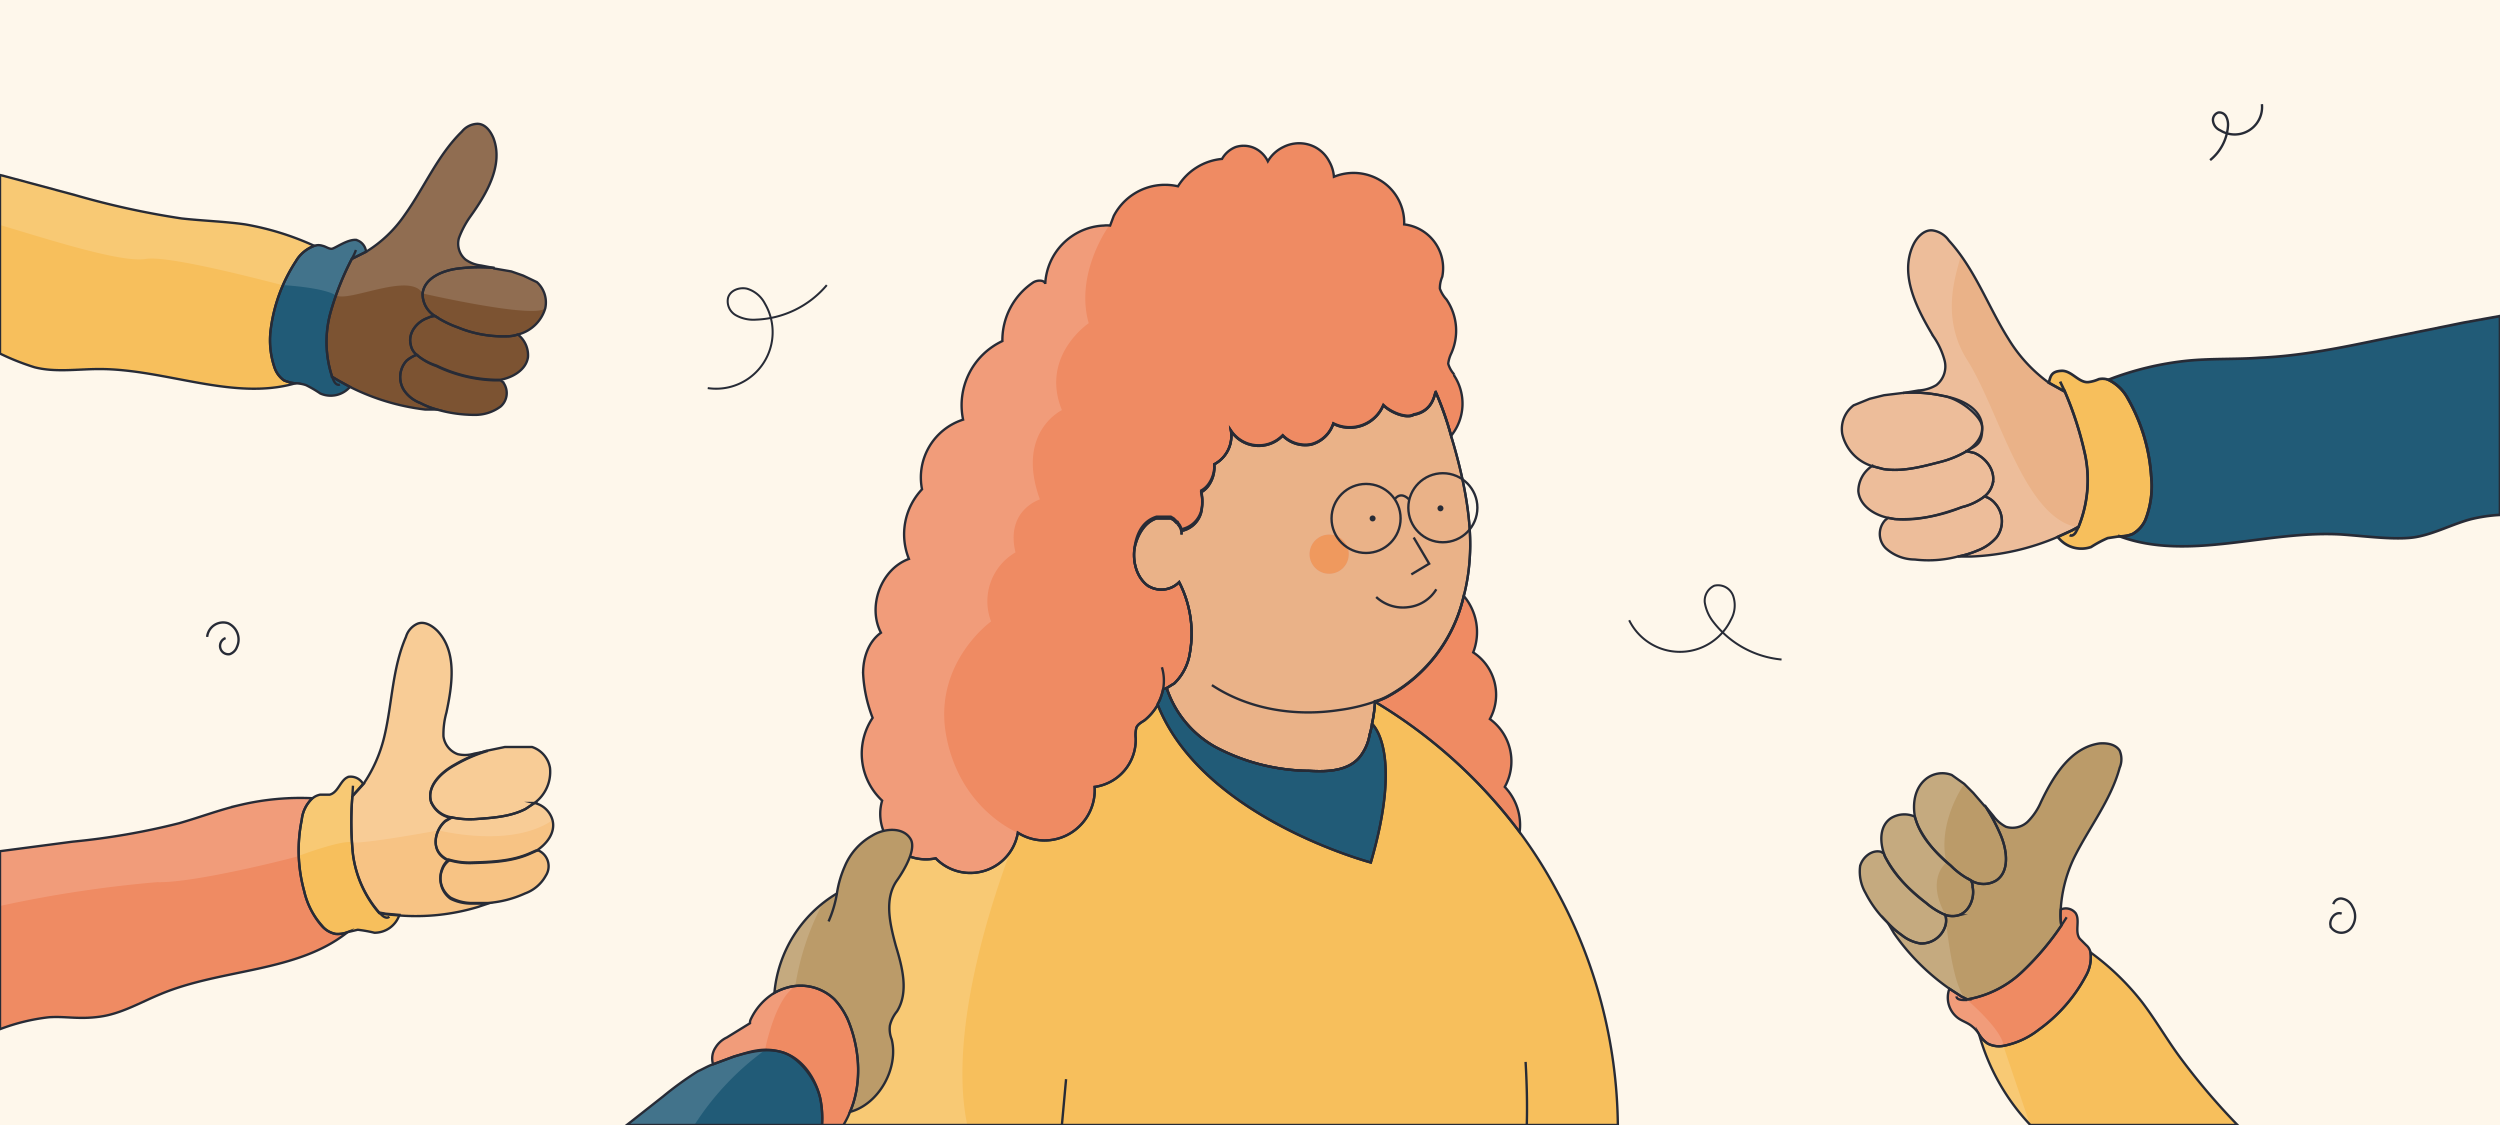 <?xml version="1.0" encoding="utf-8"?>
<svg xmlns="http://www.w3.org/2000/svg" data-name="Capa 3" id="Capa_3" viewBox="0 0 420 189">
  <defs>
    <style>.cls-13,.cls-14,.cls-15,.cls-17,.cls-2{fill:none}.cls-3{fill:#eab288}.cls-4{fill:#f7bf5c}.cls-6{fill:#215b77}.cls-7{fill:#ef8b63}.cls-8{fill:#fff;opacity:.15}.cls-10{fill:#7c5332}.cls-11{fill:#f7c384}.cls-12{fill:#bb9b69}.cls-13,.cls-14,.cls-15,.cls-17{stroke:#272b36;stroke-miterlimit:10}.cls-13{stroke-width:.4px}.cls-14{stroke-width:.34px}.cls-15{stroke-width:.4px}.cls-16{fill:#272b36}.cls-17{stroke-width:.45px}</style>
  </defs>
  <path d="M0 0h420v189H0z" style="fill:#fef7eb"/>
  <path class="cls-2" d="M37.9 107.2a1.4 1.4 0 0 0 .7 2.7 2 2 0 0 0 1.2-1.2 3 3 0 0 0-1.5-4 2.7 2.7 0 0 0-3.5 2.3M393.4 153.5c-1.2-.5-2.4 1.3-1.7 2.4a2.1 2.1 0 0 0 3.3 0 3.2 3.2 0 0 0 .2-3.6 2.3 2.3 0 0 0-1.6-1.3 1.3 1.3 0 0 0-1.6.9M118.9 65.2a9.5 9.5 0 0 0 9.6-14.2 5 5 0 0 0-3-2.5c-1.3-.3-2.9.3-3.2 1.6a2.7 2.7 0 0 0 1.4 2.9 6 6 0 0 0 3.3.7 16.3 16.3 0 0 0 11.9-5.8M273.7 104.2a9.5 9.5 0 0 0 17.1-.1 4.9 4.9 0 0 0 .4-3.9 2.7 2.7 0 0 0-3.2-1.8 2.8 2.8 0 0 0-1.6 2.8 7.1 7.1 0 0 0 1.3 3.1 16.4 16.4 0 0 0 11.6 6.5M380 17.5a4.6 4.6 0 0 1-7 4.4 2 2 0 0 1-1.2-1.5 1.3 1.3 0 0 1 .9-1.5 1.3 1.3 0 0 1 1.3.7 3 3 0 0 1 .3 1.6 8.1 8.1 0 0 1-3 5.7"/>
  <path class="cls-3" d="M192.7 98.3a4.2 4.2 0 0 0 5.4-.5 18.8 18.8 0 0 1 1.8 11.9 9 9 0 0 1-2.6 5.1l-1.3.8a17.7 17.7 0 0 0 8.2 9.9 34.3 34.3 0 0 0 15.8 4c3.1.2 6.6 0 8.5-2.4a8.2 8.2 0 0 0 1.6-3.7 11.6 11.6 0 0 0 .4-1.8 23.5 23.5 0 0 0 .5-3.7 10.2 10.2 0 0 0 2.2-.9 25.7 25.7 0 0 0 12.7-16.8 33.4 33.4 0 0 0 1-6.2c.5-6.3-1-13.8-3.1-20.7a53.7 53.7 0 0 0-2.6-7.4c-.2.1-.3 3.2-3.7 3.8-1.1.7-3.8-.3-5.1-1.6a6.1 6.1 0 0 1-8.4 3.1 5.4 5.4 0 0 1-3.7 3.5 5.3 5.3 0 0 1-4.8-1.5 5.6 5.6 0 0 1-8.7-.8A5.4 5.4 0 0 1 204 78a5.3 5.3 0 0 1-.9 3.5 3.7 3.7 0 0 1-1.3 1.2 7.8 7.8 0 0 1 0 3.4 4.3 4.3 0 0 1-3.3 3.1.4.4 0 0 1-.1-.3l-.2-.4-.3-.4a.2.2 0 0 0-.2-.2l-.2-.2-.3-.3-.5-.3h-2.4c-1.9.6-3.1 2.6-3.6 4.6s0 5 2 6.6Z"/>
  <path class="cls-2" d="M230.9 117.9ZM203.6 115.1c6.2 4.1 14 5.3 21.3 4.2a30.8 30.8 0 0 0 6-1.4M198.5 89.8v-.6"/>
  <path class="cls-4" d="M138.2 189h133.6a84.1 84.1 0 0 0-10.4-39.6 78.2 78.2 0 0 0-6.1-9.6 84.7 84.7 0 0 0-24.3-21.9 23.5 23.5 0 0 1-.5 3.7c.4.4 5.1 5.1-.2 23.3 0 0-28.3-7.5-35.8-26.5a9.2 9.2 0 0 1-2.2 2.6c-.6.4-1.2.7-1.4 1.3a5 5 0 0 0-.1 1.7 8 8 0 0 1-6.9 8.2 8.5 8.5 0 0 1-4.1 7.8 8.4 8.4 0 0 1-8.8-.1 8.1 8.1 0 0 1-13.8 4.3 8 8 0 0 1-4.6-.4 63.9 63.9 0 0 0-11.9 24.4 124.6 124.6 0 0 0-2 15.1l-.5 5.7Z"/>
  <path class="cls-2" d="m179.1 181.3-.7 7.7M256.3 178.4c.2 3.5.3 7 .2 10.6M236.4 89.2l2.6 4.5-3 1.7"/>
  <circle cx="223.3" cy="93.1" r="3.3" style="fill:#deb0a1"/>
  <path class="cls-2" d="M241.3 99a6.3 6.3 0 0 1-4.7 3 6.6 6.6 0 0 1-5.4-1.7M230.9 117.9ZM203.6 115.1c6.2 4.1 14 5.3 21.3 4.2a30.8 30.8 0 0 0 6-1.4M198.5 89.8v-.6"/>
  <path class="cls-6" d="M194.5 118.4c7.5 19 35.8 26.5 35.8 26.5 5.3-18.2.6-22.9.2-23.3a11.6 11.6 0 0 1-.4 1.8 8.2 8.2 0 0 1-1.6 3.7c-1.9 2.4-5.4 2.6-8.5 2.4a34.3 34.3 0 0 1-15.8-4 17.7 17.7 0 0 1-8.2-9.9l-.6.2a9 9 0 0 1-.8 2.3.4.4 0 0 0-.1.3Z"/>
  <path class="cls-2" d="m179.1 181.3-.7 7.7M256.3 178.4c.2 3.5.3 7 .2 10.6M237.5 90.3l2.6 4.4-3 1.8M241.3 99a6.3 6.3 0 0 1-4.7 3 6.6 6.6 0 0 1-5.4-1.7"/>
  <path class="cls-7" d="M231 117.9a84.7 84.7 0 0 1 24.3 21.9 9.3 9.3 0 0 0-2.5-7.6 8.8 8.8 0 0 0-2.5-11.4 8.5 8.5 0 0 0-2.8-11.2 9.4 9.4 0 0 0-1.6-9.5 25.7 25.7 0 0 1-12.7 16.8 10.2 10.2 0 0 1-2.2.9ZM148.2 134.5a7.9 7.9 0 0 0 1.7 7.5 7.9 7.9 0 0 0 7.3 2.2 8.1 8.1 0 0 0 13.8-4.3 8.4 8.4 0 0 0 8.8.1 8.5 8.5 0 0 0 4.1-7.8 8 8 0 0 0 6.9-8.2 5 5 0 0 1 .1-1.7c.2-.6.8-.9 1.4-1.3a9.2 9.2 0 0 0 2.2-2.6.4.4 0 0 1 .1-.3 9 9 0 0 0 .8-2.3l.6-.2 1.3-.8a9 9 0 0 0 2.6-5.1 18.8 18.8 0 0 0-1.8-11.9 4.2 4.2 0 0 1-5.4.5c-2-1.6-2.5-4.4-2-6.9s1.7-4 3.6-4.6h2.4l.5.3.3.3.2.2a.2.2 0 0 1 .2.2l.3.4.2.4a.4.4 0 0 0 .1.3 4.3 4.3 0 0 0 3.3-3.1 7.8 7.8 0 0 0 0-3.4 3.7 3.7 0 0 0 1.3-1.2 5.3 5.3 0 0 0 .9-3.2 5.4 5.4 0 0 0 2.8-5.7 5.6 5.6 0 0 0 8.7.8 5.3 5.3 0 0 0 4.8 1.5 5.4 5.4 0 0 0 3.7-3.5 6.1 6.1 0 0 0 8.4-3.1c1.3 1.3 4 2.3 5.1 1.6 3.4-.6 3.5-3.7 3.7-3.8a53.7 53.7 0 0 1 2.6 7.4 8.6 8.6 0 0 0 .5-10.1v-.2a4.6 4.6 0 0 1-1-1.8 5.5 5.5 0 0 1 .5-1.7 9.3 9.3 0 0 0-.8-9.1 5.4 5.4 0 0 1-1.1-1.8 4.8 4.8 0 0 1 .4-2 7.4 7.4 0 0 0-6.4-8.8 8.3 8.3 0 0 0-3.7-7.2 8.7 8.7 0 0 0-8.1-.8 6.1 6.1 0 0 0-.8-2.6 5.6 5.6 0 0 0-3.8-2.9 5.9 5.9 0 0 0-3.9.5 6 6 0 0 0-2.6 2.4 4.7 4.7 0 0 0-2.2-2.2 4.4 4.4 0 0 0-3.2-.2 4.5 4.5 0 0 0-2.3 2 9.7 9.7 0 0 0-7.4 4.6 9.7 9.7 0 0 0-10.8 5l-.6 1.6a4.1 4.1 0 0 0-1.1 0h-.1a10.3 10.3 0 0 0-9.7 9.8c-.1-.7-1.4-.7-2.1-.2a11.7 11.7 0 0 0-5.1 9.8 11.9 11.9 0 0 0-6.6 13.2 10.2 10.2 0 0 0-6.9 11.7 11 11 0 0 0-2.2 11.7c-4.7 1.7-7 8-4.7 12.4-2.1 1.5-3 4.2-3 6.8a23.9 23.9 0 0 0 1.6 7.5 10.8 10.8 0 0 0 1.6 13.9Z"/>
  <path class="cls-2" d="M195.2 112.1a7.8 7.8 0 0 1 .2 3.7"/>
  <circle class="cls-2" cx="242.4" cy="85.3" r="5.8"/>
  <circle class="cls-2" cx="229.5" cy="87.1" r="5.8"/>
  <path class="cls-2" d="M236.7 83.9s-1.3-1.5-2.4 0"/>
  <path class="cls-8" d="M182.9 54.3s-8.2 5.5-4.5 14.6c0 0-7.8 3.7-3.7 15 0 0-5.8 1.8-4.1 8.9a9.5 9.5 0 0 0-4.1 11.6s-9.9 7.1-7.5 19.4 12 16.1 12 16.1l-1.2 3c-3 8-10.6 30.3-7.3 46.1h-24.3l.5-5.7a124.6 124.6 0 0 1 2-15.1 63.9 63.9 0 0 1 11.9-24.4 8.3 8.3 0 0 1-2.7-1.9 7.6 7.6 0 0 1-1.7-7.4 10.8 10.8 0 0 1-1.7-13.9 23.9 23.9 0 0 1-1.6-7.5c0-2.6.9-5.3 3-6.8a9.3 9.3 0 0 1 4.7-12.5 11 11 0 0 1 2.2-11.7 10.1 10.1 0 0 1 6.9-11.6 11.9 11.9 0 0 1 6.6-13.2 11.5 11.5 0 0 1 5.1-9.8c.7-.5 2-.5 2.1.2 0-5.1 4.7-9.7 9.7-9.9h1.2s-5.9 8-3.5 16.5Z"/>
  <path class="cls-2" d="M192.7 98.3a4.2 4.2 0 0 0 5.4-.5 18.8 18.8 0 0 1 1.8 11.9 9 9 0 0 1-2.6 5.1l-1.3.8a17.7 17.7 0 0 0 8.2 9.9 34.3 34.3 0 0 0 15.8 4c3.1.2 6.6 0 8.5-2.4a8.2 8.2 0 0 0 1.6-3.7 11.6 11.6 0 0 0 .4-1.8 23.5 23.5 0 0 0 .5-3.7 10.2 10.2 0 0 0 2.2-.9 25.7 25.7 0 0 0 12.7-16.8 33.4 33.4 0 0 0 1-6.2c.5-6.3-1-13.8-3.1-20.7a53.7 53.7 0 0 0-2.6-7.4c-.2.1-.3 3.2-3.7 3.8-1.1.7-3.8-.3-5.1-1.6a6.1 6.1 0 0 1-8.4 3.1 5.4 5.4 0 0 1-3.7 3.5 5.3 5.3 0 0 1-4.8-1.5 5.6 5.6 0 0 1-8.7-.8A5.4 5.4 0 0 1 204 78a5.3 5.3 0 0 1-.9 3.5 3.7 3.7 0 0 1-1.3 1.2 7.8 7.8 0 0 1 0 3.4 4.3 4.3 0 0 1-3.3 3.1.4.4 0 0 1-.1-.3l-.2-.4-.3-.4a.2.2 0 0 0-.2-.2l-.2-.2-.3-.3-.5-.3h-2.4c-1.9.6-3.1 2.6-3.6 4.6s0 5 2 6.6ZM230.9 117.9Z"/>
  <path class="cls-2" d="M203.6 115.1c6.2 4.1 14 5.3 21.3 4.2a30.8 30.8 0 0 0 6-1.4M198.5 89.8v-.6M179.1 181.3l-.7 7.7M256.3 178.4c.2 3.5.3 7 .2 10.6M236.4 89.2l2.6 4.5-3 1.7"/>
  <circle cx="223.3" cy="93.1" r="3.3" style="fill:#ef995e"/>
  <path class="cls-2" d="M241.3 99a6.3 6.3 0 0 1-4.7 3 6.6 6.6 0 0 1-5.4-1.7M230.9 117.9ZM203.6 115.1c6.2 4.1 14 5.3 21.3 4.2a30.8 30.8 0 0 0 6-1.4M198.5 89.8v-.6"/>
  <path class="cls-2" d="M194.5 118.4c7.5 19 35.8 26.5 35.8 26.5 5.3-18.2.6-22.9.2-23.3a11.6 11.6 0 0 1-.4 1.8 8.2 8.2 0 0 1-1.6 3.7c-1.9 2.4-5.4 2.6-8.5 2.4a34.3 34.3 0 0 1-15.8-4 17.7 17.7 0 0 1-8.2-9.9l-.6.2a9 9 0 0 1-.8 2.3.4.4 0 0 0-.1.3ZM179.1 181.3l-.7 7.7M256.3 178.4c.2 3.5.3 7 .2 10.6M237.5 90.3l2.6 4.4-3 1.8M241.3 99a6.3 6.3 0 0 1-4.7 3 6.6 6.6 0 0 1-5.4-1.7M231 117.9a84.7 84.7 0 0 1 24.3 21.9 9.3 9.3 0 0 0-2.5-7.6 8.8 8.8 0 0 0-2.5-11.4 8.5 8.5 0 0 0-2.8-11.2 9.4 9.4 0 0 0-1.6-9.5 25.7 25.7 0 0 1-12.7 16.8 10.2 10.2 0 0 1-2.2.9Z"/>
  <path class="cls-2" d="M148.2 134.5a7.9 7.9 0 0 0 1.7 7.5 7.9 7.9 0 0 0 7.3 2.2 8.1 8.1 0 0 0 13.8-4.3 8.4 8.4 0 0 0 8.8.1 8.5 8.5 0 0 0 4.1-7.8 8 8 0 0 0 6.9-8.2 5 5 0 0 1 .1-1.7c.2-.6.8-.9 1.4-1.3a9.2 9.2 0 0 0 2.2-2.6.4.4 0 0 1 .1-.3 9 9 0 0 0 .8-2.3l.6-.2 1.3-.8a9 9 0 0 0 2.6-5.1 18.8 18.8 0 0 0-1.8-11.9 4.2 4.2 0 0 1-5.4.5c-2-1.6-2.5-4.4-2-6.9s1.7-4 3.6-4.6h2.4l.5.3.3.3.2.2a.2.2 0 0 1 .2.2l.3.4.2.4a.4.4 0 0 0 .1.3 4.3 4.3 0 0 0 3.3-3.1 7.8 7.8 0 0 0 0-3.4 3.7 3.7 0 0 0 1.3-1.2 5.3 5.3 0 0 0 .9-3.2 5.4 5.4 0 0 0 2.8-5.7 5.6 5.6 0 0 0 8.7.8 5.3 5.3 0 0 0 4.8 1.5 5.4 5.4 0 0 0 3.7-3.5 6.1 6.1 0 0 0 8.4-3.1c1.3 1.3 4 2.3 5.1 1.6 3.4-.6 3.5-3.7 3.7-3.8a53.7 53.7 0 0 1 2.6 7.4 8.6 8.6 0 0 0 .5-10.1v-.2a4.6 4.6 0 0 1-1-1.8 5.5 5.5 0 0 1 .5-1.7 9.3 9.3 0 0 0-.8-9.1 5.4 5.4 0 0 1-1.1-1.8 4.8 4.8 0 0 1 .4-2 7.4 7.4 0 0 0-6.4-8.8 8.3 8.3 0 0 0-3.7-7.2 8.7 8.7 0 0 0-8.1-.8 6.1 6.1 0 0 0-.8-2.6 5.6 5.6 0 0 0-3.8-2.9 5.9 5.9 0 0 0-3.9.5 6 6 0 0 0-2.6 2.4 4.7 4.7 0 0 0-2.2-2.2 4.4 4.4 0 0 0-3.2-.2 4.5 4.5 0 0 0-2.3 2 9.7 9.7 0 0 0-7.4 4.6 9.7 9.7 0 0 0-10.8 5l-.6 1.6a4.1 4.1 0 0 0-1.1 0h-.1a10.3 10.3 0 0 0-9.7 9.8c-.1-.7-1.4-.7-2.1-.2a11.7 11.7 0 0 0-5.1 9.8 11.9 11.9 0 0 0-6.6 13.2 10.2 10.2 0 0 0-6.9 11.7 11 11 0 0 0-2.2 11.7c-4.7 1.7-7 8-4.7 12.4-2.1 1.5-3 4.2-3 6.8a23.9 23.9 0 0 0 1.6 7.5 10.8 10.8 0 0 0 1.6 13.9Z"/>
  <path class="cls-2" d="M195.2 112.1a7.8 7.8 0 0 1 .2 3.7"/>
  <circle class="cls-2" cx="242.4" cy="85.3" r="5.8"/>
  <circle class="cls-2" cx="229.5" cy="87.1" r="5.8"/>
  <path class="cls-2" d="M236.7 83.9s-1.3-1.5-2.4 0"/>
  <path class="cls-10" d="M70.6 67.7a13.6 13.6 0 0 0 2.8 1.1h-2A38 38 0 0 1 58.8 65l-2-1.1-1-.6a18.6 18.6 0 0 1-.3-10.7 47.9 47.9 0 0 1 3.6-9.1l2.4-1.2a21.4 21.4 0 0 0 6.5-6.2c3.3-4.6 5.5-10 9.6-14a3.5 3.5 0 0 1 2.6-1.3c1.3 0 2.2 1.2 2.7 2.4 1.7 4.5-1.1 9.3-3.9 13.2a15.5 15.5 0 0 0-1.9 3.6 3.5 3.5 0 0 0 1.1 3.6 5.5 5.5 0 0 0 2.6 1l2.1.4a28.1 28.1 0 0 0-5.8.1c-2.7.3-5.8 1.6-6.1 4.2a4.3 4.3 0 0 0 2.1 3.8 2.7 2.7 0 0 0-1.2.3c-1.8.6-3.4 2.5-2.9 4.5a2.7 2.7 0 0 0 1 1.7 5.9 5.9 0 0 0-1.7 1 4.1 4.1 0 0 0-.4 5 5.7 5.7 0 0 0 2.7 2.1Z"/>
  <path class="cls-10" d="M91.6 51.8a6.4 6.4 0 0 1-4.6 4.4 5.7 5.7 0 0 1-1.8.3 20 20 0 0 1-8.3-1.5 16.9 16.9 0 0 1-3.8-1.9 4.3 4.3 0 0 1-2.1-3.8c.3-2.6 3.4-3.9 6.1-4.2a28.1 28.1 0 0 1 5.8-.1.1.1 0 0 0 .1.1l2.9.5 2 .7 2.3 1.1a4.6 4.6 0 0 1 1.4 4.4Z"/>
  <path class="cls-10" d="M88.7 60c-.3 2.1-2.5 3.4-4.6 3.8h-1a24 24 0 0 1-9.8-2.4 9.8 9.8 0 0 1-3.3-1.8 2.7 2.7 0 0 1-1-1.7c-.5-2 1.1-3.9 2.9-4.5a2.7 2.7 0 0 1 1.2-.3 16.9 16.9 0 0 0 3.8 1.9 20 20 0 0 0 8.3 1.5 5.7 5.7 0 0 0 1.8-.3 4.4 4.4 0 0 1 1.7 3.8Z"/>
  <path class="cls-10" d="M84.1 68.3a7.2 7.2 0 0 1-4.4 1.4 22.8 22.8 0 0 1-6.3-.9 13.6 13.6 0 0 1-2.8-1.1 5.7 5.7 0 0 1-2.7-2.1 4.1 4.1 0 0 1 .4-5 5.9 5.9 0 0 1 1.7-1 9.8 9.8 0 0 0 3.3 1.9 24 24 0 0 0 9.8 2.4h1l.4.3a3 3 0 0 1-.4 4.1Z"/>
  <path class="cls-2" d="m55.8 63.3.2.5c.2.5.6 1 1.1.8M59.8 42a10.1 10.1 0 0 1-.7 1.5"/>
  <path class="cls-6" d="M58.8 65a4.3 4.3 0 0 1-5 1.1 18.8 18.8 0 0 0-2.4-1.4 5.7 5.7 0 0 0-1.8-.3 6.7 6.7 0 0 1-1.9-.5 4.4 4.4 0 0 1-1.6-2.2 14.3 14.3 0 0 1-.6-6.5 27.2 27.2 0 0 1 4.2-11.3 6 6 0 0 1 3.1-2.6 2.2 2.2 0 0 1 1.4 0c.5.1 1 .5 1.5.5s2.6-1.6 4.1-1.5a2.3 2.3 0 0 1 1.7 2l-2.4 1.2a47.9 47.9 0 0 0-3.6 9.1 18.6 18.6 0 0 0 .3 10.7l1 .6Z"/>
  <path class="cls-4" d="M52.8 41.3a6 6 0 0 0-3.1 2.6 27.2 27.2 0 0 0-4.2 11.3 14.3 14.3 0 0 0 .6 6.5 4.4 4.4 0 0 0 1.6 2.2 6.7 6.7 0 0 0 1.9.5c-10.4 3-21.8-2.4-32.9-2.4-3.7 0-7.4.6-10.9-.3A41.2 41.2 0 0 1 0 59.4v-30l.8.2 11.9 3.2a138 138 0 0 0 17.8 3.9c3.6.4 7.2.5 10.7 1a47.3 47.3 0 0 1 11.6 3.6Z"/>
  <path class="cls-11" d="M79 151.8h3l-1.8.6a36.2 36.2 0 0 1-13.1 1.4l-2.3-.2-1.1-.2a18.7 18.7 0 0 1-4.4-9.8 53.6 53.6 0 0 1-.1-9.8l1.8-2a24.1 24.1 0 0 0 3.6-8.2c1.3-5.5 1.3-11.3 3.6-16.6a3.5 3.5 0 0 1 1.9-2.2c1.2-.5 2.5.3 3.4 1.2 3.3 3.5 2.5 9 1.5 13.7a13.7 13.7 0 0 0-.5 4 3.7 3.7 0 0 0 2.4 3 5.4 5.4 0 0 0 2.8-.1l2.1-.4a25 25 0 0 0-5.3 2.3c-2.4 1.3-4.8 3.6-4.1 6.2a4.4 4.4 0 0 0 3.4 2.7l-1 .6c-1.5 1.3-2.2 3.8-1 5.4a3.8 3.8 0 0 0 1.6 1.2 3.3 3.3 0 0 0-1.1 1.5 4.1 4.1 0 0 0 1.4 4.9 7.8 7.8 0 0 0 3.3.8Z"/>
  <path class="cls-11" d="M92.4 129a6.5 6.5 0 0 1-2.6 5.9l-1.5 1c-2.5 1.3-5.5 1.5-8.3 1.7a14.6 14.6 0 0 1-4.2-.3 4.4 4.4 0 0 1-3.4-2.7c-.7-2.6 1.7-4.9 4.1-6.2a25 25 0 0 1 5.3-2.3h.1l2.9-.6h4.6a4.5 4.5 0 0 1 3 3.5Z"/>
  <path class="cls-11" d="M92.8 137.7c.6 2.1-.9 4.1-2.8 5.3l-.9.4c-3.1 1.4-6.6 1.5-9.9 1.6a12 12 0 0 1-3.8-.5 3.8 3.8 0 0 1-1.6-1.2c-1.2-1.6-.5-4.1 1-5.4l1-.6a14.6 14.6 0 0 0 4.2.3c2.8-.2 5.8-.4 8.3-1.7l1.5-1a4.1 4.1 0 0 1 3 2.8Z"/>
  <path class="cls-11" d="M91.7 147.1a6.5 6.5 0 0 1-3.5 3 18.3 18.3 0 0 1-6.2 1.6h-3a7.8 7.8 0 0 1-3.3-.9 4.1 4.1 0 0 1-1.4-4.9 3.3 3.3 0 0 1 1.1-1.5 12 12 0 0 0 3.8.5c3.3-.1 6.8-.2 9.9-1.6l.9-.4h.5a2.9 2.9 0 0 1 1.2 4.2Z"/>
  <path class="cls-2" d="m63.7 153.3.4.4c.3.3.9.7 1.3.3M59.3 132l-.1 1.7"/>
  <path class="cls-4" d="M67.1 153.7a4.4 4.4 0 0 1-4.2 3 23.3 23.3 0 0 0-2.8-.5l-1.7.4a4.6 4.6 0 0 1-2 .3 3.7 3.7 0 0 1-2.3-1.4 12.9 12.9 0 0 1-3-5.8 25.7 25.7 0 0 1-.4-12 5.7 5.7 0 0 1 1.8-3.6 3.1 3.1 0 0 1 1.3-.6h1.6c1.5-.4 1.8-2.6 3.2-3a2.4 2.4 0 0 1 2.4 1.2l-1.8 2a53.6 53.6 0 0 0 .1 9.8 18.7 18.7 0 0 0 4.4 9.8l1.1.2Z"/>
  <path class="cls-7" d="M58.4 156.6c-8.5 6.8-21.1 6.1-31.4 10.4-3.4 1.4-6.6 3.3-10.2 3.8s-5.8-.1-8.6.1a33.9 33.9 0 0 0-8.2 2V143l12.2-1.6a119.6 119.6 0 0 0 17.9-3.1c3.5-1 6.9-2.3 10.4-3.1a44 44 0 0 1 12-1.1 5.7 5.7 0 0 0-1.8 3.6 25.7 25.7 0 0 0 .4 12 13.8 13.8 0 0 0 2.9 5.8 4.3 4.3 0 0 0 2.4 1.4 4.6 4.6 0 0 0 2-.3Z"/>
  <path class="cls-12" d="M319.5 157.1a14.3 14.3 0 0 1-2.3-2l1 1.7a37.4 37.4 0 0 0 9.3 9.3l2 1.3 1 .5a17.8 17.8 0 0 0 9.5-4.9 45.5 45.5 0 0 0 6.3-7.5 12.2 12.2 0 0 1-.1-2.7 23.3 23.3 0 0 1 2.2-8.6c2.5-5.1 6.2-9.7 7.7-15.2a3.7 3.7 0 0 0 0-2.9c-.7-1.1-2.2-1.3-3.4-1.2-4.8.7-7.7 5.4-9.8 9.8a10.6 10.6 0 0 1-2.2 3.3 3.7 3.7 0 0 1-3.7.9 6.1 6.1 0 0 1-2.1-1.8l-1.4-1.7a31 31 0 0 1 2.7 5.1c1 2.5 1.4 5.9-.8 7.4a4.1 4.1 0 0 1-4.3 0 2 2 0 0 1 .3 1.1c.4 1.9-.6 4.3-2.5 4.8a3.8 3.8 0 0 1-2.1-.1 3.1 3.1 0 0 1 0 1.9 4.2 4.2 0 0 1-4.2 2.9 6.7 6.7 0 0 1-3.1-1.4Z"/>
  <path class="cls-12" d="M323.4 131c-1.7 1.5-2.1 3.9-1.7 6.2a11.5 11.5 0 0 0 .6 1.7c1.1 2.6 3.3 4.6 5.4 6.5a13.6 13.6 0 0 0 3.4 2.5 4.1 4.1 0 0 0 4.3 0c2.2-1.5 1.8-4.9.8-7.4a31 31 0 0 0-2.7-5.1h-.1l-1.9-2.2-1.5-1.5-2.1-1.5a4.4 4.4 0 0 0-4.5.8Z"/>
  <path class="cls-12" d="M317.6 137.5c-1.8 1.3-1.8 3.8-1.1 5.9a3.6 3.6 0 0 0 .4.9c1.5 3 4.1 5.3 6.7 7.4a12.2 12.2 0 0 0 3.2 2 3.8 3.8 0 0 0 2.1.1c1.9-.5 2.9-2.9 2.5-4.8a2 2 0 0 0-.3-1.1 13.6 13.6 0 0 1-3.4-2.5 19.8 19.8 0 0 1-5.4-6.5 11.5 11.5 0 0 1-.6-1.7 4.3 4.3 0 0 0-4.1.3Z"/>
  <path class="cls-12" d="M312.5 145.5a7.2 7.2 0 0 0 .9 4.5 18.9 18.9 0 0 0 3.8 5.1 14.3 14.3 0 0 0 2.3 2 6.7 6.7 0 0 0 3.1 1.4 4.2 4.2 0 0 0 4.2-2.9 3.1 3.1 0 0 0 0-1.9 12.2 12.2 0 0 1-3.2-2 23.7 23.7 0 0 1-6.7-7.4 3.6 3.6 0 0 1-.4-.9l-.5-.3c-1.5-.4-3.1.9-3.5 2.4Z"/>
  <path class="cls-2" d="M328.7 167.4c0 .5.7.6 1.2.6h.6M346.3 155.5l.9-1.4"/>
  <path class="cls-7" d="M327.5 166.1a4.3 4.3 0 0 0 1.4 4.9c.8.6 1.7.8 2.5 1.5a4.7 4.7 0 0 1 1.1 1.3 5 5 0 0 0 1.4 1.5 4.1 4.1 0 0 0 2.7.4 13.8 13.8 0 0 0 5.9-2.7 26.3 26.3 0 0 0 7.9-9 6.3 6.3 0 0 0 .8-4 2.1 2.1 0 0 0-.7-1.2l-1.1-1.1c-.9-1.2.1-3.1-.7-4.3a2.1 2.1 0 0 0-2.5-.6 12.2 12.2 0 0 0 .1 2.7 45.5 45.5 0 0 1-6.3 7.5 17.8 17.8 0 0 1-9.5 4.9l-1-.5Z"/>
  <path class="cls-4" d="M375.9 189h-34.8a36.3 36.3 0 0 1-8.6-15.2 5 5 0 0 0 1.4 1.5 4.1 4.1 0 0 0 2.7.4 13.8 13.8 0 0 0 5.9-2.7 26.3 26.3 0 0 0 7.9-9 6.3 6.3 0 0 0 .8-4 43.3 43.3 0 0 1 8.7 8.4c2.2 2.9 4 6 6.1 8.9a111.2 111.2 0 0 0 9.9 11.7Z"/>
  <path class="cls-3" d="M332.2 92.5a15.9 15.9 0 0 1-3.3 1h2.2a40.8 40.8 0 0 0 14.6-3.3l2.4-1.1 1.1-.6a20.8 20.8 0 0 0 1.1-12.1 59.4 59.4 0 0 0-3.4-10.6l-2.7-1.5a25.3 25.3 0 0 1-6.8-7.4c-3.4-5.4-5.6-11.7-10-16.5a4 4 0 0 0-2.8-1.7c-1.4-.1-2.6 1.2-3.2 2.5-2.3 5 .6 10.6 3.4 15.3a12.8 12.8 0 0 1 1.9 4.1 4 4 0 0 1-1.4 4.1 6.5 6.5 0 0 1-3 .9l-2.4.4a23.8 23.8 0 0 1 6.5.5c3 .5 6.5 2.1 6.6 5.2s-1.1 3.1-2.6 4.1l1.3.3c2.1.9 3.7 3.2 3 5.4a4.1 4.1 0 0 1-1.3 1.9 3.6 3.6 0 0 1 1.8 1.2 4.5 4.5 0 0 1 .2 5.7 8 8 0 0 1-3.2 2.2Z"/>
  <path class="cls-3" d="M309.5 72.9a7.4 7.4 0 0 0 5 5.4l1.9.5c3.2.5 6.5-.4 9.6-1.2a17 17 0 0 0 4.4-1.8c1.5-1 2.7-2.4 2.6-4.1s-3.6-4.7-6.6-5.2a23.8 23.8 0 0 0-6.5-.5h-.1l-3.3.4-2.4.6-2.7 1.1a5 5 0 0 0-1.9 4.8Z"/>
  <path class="cls-3" d="M312.2 82.5c.2 2.4 2.6 4 5 4.5l1.1.2c3.8.4 7.6-.7 11.3-2a10.3 10.3 0 0 0 3.8-1.8 4.1 4.1 0 0 0 1.3-1.9c.7-2.2-.9-4.5-3-5.4l-1.3-.3a17 17 0 0 1-4.4 1.8c-3.1.8-6.4 1.7-9.6 1.2l-1.9-.5a5.1 5.1 0 0 0-2.3 4.2Z"/>
  <path class="cls-3" d="M316.8 92.1a7.3 7.3 0 0 0 4.9 1.9 19.4 19.4 0 0 0 7.2-.5 15.9 15.9 0 0 0 3.3-1 8 8 0 0 0 3.2-2.2 4.5 4.5 0 0 0-.2-5.7 3.6 3.6 0 0 0-1.8-1.2 10.3 10.3 0 0 1-3.8 1.8 26.3 26.3 0 0 1-11.3 2l-1.1-.2-.5.4a3.4 3.4 0 0 0 .1 4.7Z"/>
  <path class="cls-6" d="M347.7 89.9c.5.3 1-.3 1.2-.8l.3-.6M346.9 65.8l-.8-1.7"/>
  <path class="cls-4" d="M345.7 90.2a5 5 0 0 0 5.6 1.7 19.1 19.1 0 0 1 2.8-1.5l2-.3a5.1 5.1 0 0 0 2.2-.4 5.2 5.2 0 0 0 2.1-2.3 15.5 15.5 0 0 0 1-7.4 30.2 30.2 0 0 0-3.9-13 7.3 7.3 0 0 0-3.3-3.2 2.9 2.9 0 0 0-1.6-.1 6.1 6.1 0 0 1-1.8.5c-1.6.1-2.8-2-4.5-1.9s-1.8.9-2.1 2l2.7 1.5a56.9 56.9 0 0 1 3.4 10.6 20.9 20.9 0 0 1-1.1 12.1l-1.1.6Z"/>
  <path class="cls-6" d="M420 53.1v33.4a26.5 26.5 0 0 0-4.8.7c-3.1.8-6 2.4-9.2 3s-8.3-.1-12.5-.4c-12.5-.8-25.8 4.6-37.4.3a5.1 5.1 0 0 0 2.2-.4 5.2 5.2 0 0 0 2.1-2.3 15.5 15.5 0 0 0 1-7.4 30.2 30.2 0 0 0-3.9-13 7.3 7.3 0 0 0-3.3-3.2 51.6 51.6 0 0 1 13.3-3.2c4.1-.4 8.2-.2 12.2-.5 6.9-.3 13.7-1.7 20.4-3.1l13.8-2.8Z"/>
  <path class="cls-8" d="M91.6 51.8C89.7 53.6 71 49.3 71 49.3c-2.1-3.7-12.5 1.6-14.6.3s-8.6-1.7-8.9-1.7-18.9-5.1-23-4.4S8.1 40.2 0 37.8v-8.4l.8.2 11.9 3.2a138 138 0 0 0 17.8 3.9c3.6.4 7.2.5 10.7 1a47.3 47.3 0 0 1 11.6 3.6 2.2 2.2 0 0 1 1.4 0c.5.1 1 .5 1.5.5s2.6-1.6 4.1-1.5a2.3 2.3 0 0 1 1.7 2 22.6 22.6 0 0 0 6.5-6.2c3.3-4.6 5.5-10 9.6-14a3.5 3.5 0 0 1 2.6-1.3c1.3 0 2.2 1.2 2.7 2.4 1.7 4.5-1.1 9.3-3.9 13.2a12.4 12.4 0 0 0-1.9 3.6 3.6 3.6 0 0 0 1 3.6 6.3 6.3 0 0 0 2.7 1l2 .4h.2l2.9.5 2 .7 2.3 1.1a4.6 4.6 0 0 1 1.4 4.5ZM92.8 137.8c-7 4.8-19.1 1.7-19.1 1.7s-13 2.4-14.6 2-8.5 2.1-8.9 2.3-17.6 4.6-23.8 4.4a206 206 0 0 0-26.4 4v-9.1l12.2-1.6c6-.8 12.1-1.5 17.9-3.2 3.5-.9 6.9-2.2 10.4-3a40.4 40.4 0 0 1 12-1.1 3.1 3.1 0 0 1 1.3-.6 4.2 4.2 0 0 0 1.6-.1c1.5-.4 1.8-2.5 3.2-2.9a2.3 2.3 0 0 1 2.4 1.2 24.1 24.1 0 0 0 3.6-8.2c1.3-5.5 1.3-11.4 3.6-16.6a3.5 3.5 0 0 1 1.9-2.2c1.2-.5 2.5.3 3.4 1.2 3.3 3.5 2.5 9 1.5 13.7a13.3 13.3 0 0 0-.5 4 3.7 3.7 0 0 0 2.4 3 5.4 5.4 0 0 0 2.8-.1l2.1-.4h.1l2.9-.6h2.1a10.5 10.5 0 0 1 2.5.1 4.5 4.5 0 0 1 3 3.5 6.5 6.5 0 0 1-2.6 5.9 4.2 4.2 0 0 1 3 2.7ZM341.1 189.1l-4.5-13.3c-.1-2.7-6.1-7.8-6.1-7.8-2.2-1.4-3.2-10.3-3.6-13.2v-1c-3.5-6.2.1-8.9.1-8.9-1.6-6.8 3-13.2 3-13.2l-2.1-1.5a4.6 4.6 0 0 0-4.5.8 6.8 6.8 0 0 0-1.7 6.3 4 4 0 0 0-4.1.3c-1.8 1.2-1.8 3.8-1.1 5.8l-.5-.2a3.1 3.1 0 0 0-3.5 2.4 7.2 7.2 0 0 0 .9 4.5 18.9 18.9 0 0 0 3.8 5.1l1 1.7a37.4 37.4 0 0 0 9.3 9.3 4.3 4.3 0 0 0 1.4 4.9c.8.6 1.7.8 2.5 1.4a7.6 7.6 0 0 1 1.1 1.4l.3.4-.3-.4a36.3 36.3 0 0 0 8.6 15.2Zm-7.2-13.7.6.3-.6-.3-.2-.2.2.2ZM349.2 88.6l-.5.3-.6.3-1.2.6-1.2.5a40.8 40.8 0 0 1-14.6 3.3h-2.2a21.7 21.7 0 0 1-7.2.5 7.4 7.4 0 0 1-4.8-1.9c-1.3-1.3-1.5-3.6-.2-4.7l.5-.4c-2.4-.5-4.8-2.1-5-4.6a4.8 4.8 0 0 1 2.3-4.1 7.7 7.7 0 0 1-5-5.4 5.4 5.4 0 0 1 1.9-4.9l2.7-1 2.4-.6 3.3-.5h.1l2.4-.3a5.9 5.9 0 0 0 3-.9 4 4 0 0 0 1.4-4.1 10.9 10.9 0 0 0-1.9-4.1c-2.8-4.7-5.7-10.3-3.4-15.3.6-1.3 1.8-2.6 3.2-2.5a3.7 3.7 0 0 1 2.8 1.7l1.9 2.2c.6.7-4.2 9.3 1.2 17.8s9.6 26.8 18.7 28.1Z"/>
  <path class="cls-13" d="M37.9 107.2a1.4 1.4 0 0 0 .7 2.7 2 2 0 0 0 1.2-1.2 3 3 0 0 0-1.5-4 2.7 2.7 0 0 0-3.5 2.3M393.4 153.5c-1.2-.5-2.4 1.3-1.7 2.4a2.1 2.1 0 0 0 3.3 0 3.2 3.2 0 0 0 .2-3.6 2.3 2.3 0 0 0-1.6-1.3 1.3 1.3 0 0 0-1.6.9"/>
  <path class="cls-14" d="M118.9 65.2a9.5 9.5 0 0 0 9.6-14.2 5 5 0 0 0-3-2.5c-1.3-.3-2.9.3-3.2 1.6a2.7 2.7 0 0 0 1.4 2.9 6 6 0 0 0 3.3.7 16.3 16.3 0 0 0 11.9-5.8M273.7 104.2a9.5 9.5 0 0 0 17.1-.1 4.9 4.9 0 0 0 .4-3.9 2.7 2.7 0 0 0-3.2-1.8 2.8 2.8 0 0 0-1.6 2.8 7.1 7.1 0 0 0 1.3 3.1 16.4 16.4 0 0 0 11.6 6.5"/>
  <path class="cls-15" d="M380 17.5a4.6 4.6 0 0 1-7 4.4 2 2 0 0 1-1.2-1.5 1.3 1.3 0 0 1 .9-1.5 1.3 1.3 0 0 1 1.3.7 3 3 0 0 1 .3 1.6 8.1 8.1 0 0 1-3 5.7M192.7 98.3a4.2 4.2 0 0 0 5.4-.5 18.8 18.8 0 0 1 1.8 11.9 9 9 0 0 1-2.6 5.1l-1.3.8a17.7 17.7 0 0 0 8.2 9.9 34.3 34.3 0 0 0 15.8 4c3.1.2 6.6 0 8.5-2.4a8.2 8.2 0 0 0 1.6-3.7 11.6 11.6 0 0 0 .4-1.8 23.5 23.5 0 0 0 .5-3.7 10.2 10.2 0 0 0 2.2-.9 25.7 25.7 0 0 0 12.7-16.8 33.4 33.4 0 0 0 1-6.2c.5-6.3-1-13.8-3.1-20.7a53.7 53.7 0 0 0-2.6-7.4c-.2.1-.3 3.2-3.7 3.8-1.1.7-3.8-.3-5.1-1.6a6.1 6.1 0 0 1-8.4 3.1 5.4 5.4 0 0 1-3.7 3.5 5.3 5.3 0 0 1-4.8-1.5 5.6 5.6 0 0 1-8.7-.8A5.4 5.4 0 0 1 204 78a5.3 5.3 0 0 1-.9 3.5 3.7 3.7 0 0 1-1.3 1.2 7.8 7.8 0 0 1 0 3.4 4.3 4.3 0 0 1-3.3 3.1.4.4 0 0 1-.1-.3l-.2-.4-.3-.4a.2.2 0 0 0-.2-.2l-.2-.2-.3-.3-.5-.3h-2.4c-1.9.6-3.1 2.6-3.6 4.6s0 5 2 6.6Z"/>
  <path class="cls-2" d="M230.9 117.9ZM203.6 115.1c6.2 4.1 14 5.3 21.3 4.2a30.8 30.8 0 0 0 6-1.4M198.5 89.8v-.6M179.1 181.3l-.7 7.7M256.3 178.4c.2 3.5.3 7 .2 10.6M236.4 89.2l2.6 4.5-3 1.7"/>
  <circle class="cls-2" cx="223.3" cy="93.1" r="3.3"/>
  <path class="cls-2" d="M241.3 99a6.3 6.3 0 0 1-4.7 3 6.6 6.6 0 0 1-5.4-1.7M230.9 117.9ZM203.6 115.1c6.2 4.1 14 5.3 21.3 4.2a30.8 30.8 0 0 0 6-1.4M198.5 89.8v-.6"/>
  <path class="cls-2" d="M194.5 118.4c7.5 19 35.8 26.5 35.8 26.5 5.3-18.2.6-22.9.2-23.3a11.6 11.6 0 0 1-.4 1.8 8.2 8.2 0 0 1-1.6 3.7c-1.9 2.4-5.4 2.6-8.5 2.4a34.3 34.3 0 0 1-15.8-4 17.7 17.7 0 0 1-8.2-9.9l-.6.2a9 9 0 0 1-.8 2.3.4.4 0 0 0-.1.3ZM179.1 181.3l-.7 7.7M256.3 178.4c.2 3.5.3 7 .2 10.6M237.5 90.3l2.6 4.4-3 1.8M241.3 99a6.3 6.3 0 0 1-4.7 3 6.6 6.6 0 0 1-5.4-1.7M231 117.9a84.7 84.7 0 0 1 24.3 21.9 9.3 9.3 0 0 0-2.5-7.6 8.8 8.8 0 0 0-2.5-11.4 8.5 8.5 0 0 0-2.8-11.2 9.4 9.4 0 0 0-1.6-9.5 25.7 25.7 0 0 1-12.7 16.8 10.2 10.2 0 0 1-2.2.9Z"/>
  <path class="cls-2" d="M148.2 134.5a7.9 7.9 0 0 0 1.7 7.5 7.9 7.9 0 0 0 7.3 2.2 8.1 8.1 0 0 0 13.8-4.3 8.4 8.4 0 0 0 8.8.1 8.5 8.5 0 0 0 4.1-7.8 8 8 0 0 0 6.9-8.2 5 5 0 0 1 .1-1.7c.2-.6.8-.9 1.4-1.3a9.2 9.2 0 0 0 2.2-2.6.4.4 0 0 1 .1-.3 9 9 0 0 0 .8-2.3l.6-.2 1.3-.8a9 9 0 0 0 2.6-5.1 18.8 18.8 0 0 0-1.8-11.9 4.2 4.2 0 0 1-5.4.5c-2-1.6-2.5-4.4-2-6.9s1.7-4 3.6-4.6h2.4l.5.3.3.3.2.2a.2.2 0 0 1 .2.2l.3.4.2.4a.4.4 0 0 0 .1.3 4.3 4.3 0 0 0 3.3-3.1 7.8 7.8 0 0 0 0-3.4 3.7 3.7 0 0 0 1.3-1.2 5.3 5.3 0 0 0 .9-3.2 5.4 5.4 0 0 0 2.8-5.7 5.6 5.6 0 0 0 8.7.8 5.3 5.3 0 0 0 4.8 1.5 5.4 5.4 0 0 0 3.7-3.5 6.1 6.1 0 0 0 8.4-3.1c1.3 1.3 4 2.3 5.1 1.6 3.4-.6 3.5-3.7 3.7-3.8a53.7 53.7 0 0 1 2.6 7.4 8.6 8.6 0 0 0 .5-10.1v-.2a4.6 4.6 0 0 1-1-1.8 5.5 5.5 0 0 1 .5-1.7 9.3 9.3 0 0 0-.8-9.1 5.4 5.4 0 0 1-1.1-1.8 4.8 4.8 0 0 1 .4-2 7.4 7.4 0 0 0-6.4-8.8 8.3 8.3 0 0 0-3.7-7.2 8.7 8.7 0 0 0-8.1-.8 6.1 6.1 0 0 0-.8-2.6 5.6 5.6 0 0 0-3.8-2.9 5.9 5.9 0 0 0-3.9.5 6 6 0 0 0-2.6 2.4 4.7 4.7 0 0 0-2.2-2.2 4.4 4.4 0 0 0-3.2-.2 4.5 4.5 0 0 0-2.3 2 9.7 9.7 0 0 0-7.4 4.6 9.7 9.7 0 0 0-10.8 5l-.6 1.6a4.1 4.1 0 0 0-1.1 0h-.1a10.3 10.3 0 0 0-9.7 9.8c-.1-.7-1.4-.7-2.1-.2a11.7 11.7 0 0 0-5.1 9.8 11.9 11.9 0 0 0-6.6 13.2 10.2 10.2 0 0 0-6.9 11.7 11 11 0 0 0-2.2 11.7c-4.7 1.7-7 8-4.7 12.4-2.1 1.5-3 4.2-3 6.8a23.9 23.9 0 0 0 1.6 7.5 10.8 10.8 0 0 0 1.6 13.9Z"/>
  <path class="cls-2" d="M195.2 112.1a7.8 7.8 0 0 1 .2 3.7"/>
  <circle class="cls-2" cx="242.4" cy="85.3" r="5.8"/>
  <circle class="cls-2" cx="229.5" cy="87.1" r="5.8"/>
  <path class="cls-2" d="M236.7 83.9s-1.3-1.5-2.4 0"/>
  <path class="cls-15" d="M192.7 98.3a4.2 4.2 0 0 0 5.4-.5 18.8 18.8 0 0 1 1.8 11.9 9 9 0 0 1-2.6 5.1l-1.3.8a17.7 17.7 0 0 0 8.2 9.9 34.3 34.3 0 0 0 15.8 4c3.1.2 6.6 0 8.5-2.4a8.2 8.2 0 0 0 1.6-3.7 11.6 11.6 0 0 0 .4-1.8 23.5 23.5 0 0 0 .5-3.7 10.2 10.2 0 0 0 2.2-.9 25.7 25.7 0 0 0 12.7-16.8 33.4 33.4 0 0 0 1-6.2c.5-6.3-1-13.8-3.1-20.7a53.7 53.7 0 0 0-2.6-7.4c-.2.1-.3 3.2-3.7 3.8-1.1.7-3.8-.3-5.1-1.6a6.1 6.1 0 0 1-8.4 3.1 5.4 5.4 0 0 1-3.7 3.5 5.3 5.3 0 0 1-4.8-1.5 5.6 5.6 0 0 1-8.7-.8A5.4 5.4 0 0 1 204 78a5.3 5.3 0 0 1-.9 3.5 3.7 3.7 0 0 1-1.3 1.2 7.8 7.8 0 0 1 0 3.4 4.3 4.3 0 0 1-3.3 3.1.4.4 0 0 1-.1-.3l-.2-.4-.3-.4a.2.2 0 0 0-.2-.2l-.2-.2-.3-.3-.5-.3h-2.4c-1.9.6-3.1 2.6-3.6 4.6s0 5 2 6.6ZM230.9 117.9Z"/>
  <path class="cls-2" d="M203.6 115.1c6.2 4.1 14 5.3 21.3 4.2a30.8 30.8 0 0 0 6-1.4"/>
  <path class="cls-15" d="M198.5 89.8v-.6M138.2 189h133.6a84.1 84.1 0 0 0-10.4-39.6 78.2 78.2 0 0 0-6.1-9.6 84.7 84.7 0 0 0-24.3-21.9 23.5 23.5 0 0 1-.5 3.7c.4.4 5.1 5.1-.2 23.3 0 0-28.3-7.5-35.8-26.5a9.2 9.2 0 0 1-2.2 2.6c-.6.4-1.2.7-1.4 1.3a5 5 0 0 0-.1 1.7 8 8 0 0 1-6.9 8.2 8.5 8.5 0 0 1-4.1 7.8 8.4 8.4 0 0 1-8.8-.1 8.1 8.1 0 0 1-13.8 4.3 8 8 0 0 1-4.6-.4 63.9 63.9 0 0 0-11.9 24.4 124.6 124.6 0 0 0-2 15.1l-.5 5.7Z"/>
  <path class="cls-2" d="m179.1 181.3-.7 7.7M256.3 178.4c.2 3.5.3 7 .2 10.6M236.4 89.2l2.6 4.5-3 1.7"/>
  <circle class="cls-2" cx="223.3" cy="93.1" r="3.3"/>
  <path class="cls-2" d="M241.3 99a6.3 6.3 0 0 1-4.7 3 6.6 6.6 0 0 1-5.4-1.7"/>
  <path class="cls-15" d="M230.9 117.9ZM203.6 115.1c6.2 4.1 14 5.3 21.3 4.2a30.8 30.8 0 0 0 6-1.4M198.5 89.8v-.6"/>
  <path class="cls-15" d="M194.5 118.4c7.5 19 35.8 26.5 35.8 26.5 5.3-18.2.6-22.9.2-23.3a11.6 11.6 0 0 1-.4 1.8 8.2 8.2 0 0 1-1.6 3.7c-1.9 2.4-5.4 2.6-8.5 2.4a34.3 34.3 0 0 1-15.8-4 17.7 17.7 0 0 1-8.2-9.9l-.6.2a9 9 0 0 1-.8 2.3.4.4 0 0 0-.1.3ZM179.1 181.3l-.7 7.7M256.3 178.4c.2 3.5.3 7 .2 10.6M237.5 90.3l2.6 4.4-3 1.8M241.3 99a6.3 6.3 0 0 1-4.7 3 6.6 6.6 0 0 1-5.4-1.7"/>
  <path class="cls-16" d="M242 85.9a.5.5 0 0 0 0-1 .5.5 0 1 0 0 1ZM230.6 87.6a.5.5 0 0 0 0-1 .5.5 0 0 0 0 1Z"/>
  <path class="cls-15" d="M231 117.9a84.7 84.7 0 0 1 24.3 21.9 9.3 9.3 0 0 0-2.5-7.6 8.8 8.8 0 0 0-2.5-11.4 8.5 8.5 0 0 0-2.8-11.2 9.4 9.4 0 0 0-1.6-9.5 25.7 25.7 0 0 1-12.7 16.8 10.2 10.2 0 0 1-2.2.9ZM148.2 134.5a7.9 7.9 0 0 0 1.7 7.5 7.9 7.9 0 0 0 7.3 2.2 8.1 8.1 0 0 0 13.8-4.3 8.4 8.4 0 0 0 8.8.1 8.5 8.5 0 0 0 4.1-7.8 8 8 0 0 0 6.9-8.2 5 5 0 0 1 .1-1.7c.2-.6.8-.9 1.4-1.3a9.2 9.2 0 0 0 2.2-2.6.4.4 0 0 1 .1-.3 9 9 0 0 0 .8-2.3l.6-.2 1.3-.8a9 9 0 0 0 2.6-5.1 18.8 18.8 0 0 0-1.8-11.9 4.2 4.2 0 0 1-5.4.5c-2-1.6-2.5-4.4-2-6.9s1.7-4 3.6-4.6h2.4l.5.3.3.3.2.2a.2.2 0 0 1 .2.2l.3.4.2.4a.4.4 0 0 0 .1.3 4.3 4.3 0 0 0 3.3-3.1 7.8 7.8 0 0 0 0-3.4 3.7 3.7 0 0 0 1.3-1.2 5.3 5.3 0 0 0 .9-3.2 5.4 5.4 0 0 0 2.8-5.7 5.6 5.6 0 0 0 8.7.8 5.3 5.3 0 0 0 4.8 1.5 5.4 5.4 0 0 0 3.7-3.5 6.1 6.1 0 0 0 8.4-3.1c1.3 1.3 4 2.3 5.1 1.6 3.4-.6 3.5-3.7 3.7-3.8a53.7 53.7 0 0 1 2.6 7.4 8.6 8.6 0 0 0 .5-10.1v-.2a4.6 4.6 0 0 1-1-1.8 5.5 5.5 0 0 1 .5-1.7 9.3 9.3 0 0 0-.8-9.1 5.4 5.4 0 0 1-1.1-1.8 4.8 4.8 0 0 1 .4-2 7.4 7.4 0 0 0-6.4-8.8 8.3 8.3 0 0 0-3.7-7.2 8.7 8.7 0 0 0-8.1-.8 6.1 6.1 0 0 0-.8-2.6 5.6 5.6 0 0 0-3.8-2.9 5.9 5.9 0 0 0-3.9.5 6 6 0 0 0-2.6 2.4 4.7 4.7 0 0 0-2.2-2.2 4.4 4.4 0 0 0-3.2-.2 4.5 4.5 0 0 0-2.3 2 9.7 9.7 0 0 0-7.4 4.6 9.7 9.7 0 0 0-10.8 5l-.6 1.6a4.1 4.1 0 0 0-1.1 0h-.1a10.3 10.3 0 0 0-9.7 9.8c-.1-.7-1.4-.7-2.1-.2a11.7 11.7 0 0 0-5.1 9.8 11.9 11.9 0 0 0-6.6 13.2 10.2 10.2 0 0 0-6.9 11.7 11 11 0 0 0-2.2 11.7c-4.7 1.7-7 8-4.7 12.4-2.1 1.5-3 4.2-3 6.8a23.9 23.9 0 0 0 1.6 7.5 10.8 10.8 0 0 0 1.6 13.9Z"/>
  <path class="cls-15" d="M195.2 112.1a7.8 7.8 0 0 1 .2 3.7"/>
  <circle class="cls-15" cx="242.4" cy="85.3" r="5.8"/>
  <circle class="cls-15" cx="229.5" cy="87.1" r="5.8"/>
  <path class="cls-15" d="M236.7 83.9s-1.3-1.5-2.4 0M70.6 67.7a13.6 13.6 0 0 0 2.8 1.1h-2A38 38 0 0 1 58.8 65l-2-1.1-1-.6a18.6 18.6 0 0 1-.3-10.7 47.9 47.9 0 0 1 3.6-9.1l2.4-1.2a21.4 21.4 0 0 0 6.5-6.2c3.3-4.6 5.5-10 9.6-14a3.5 3.5 0 0 1 2.6-1.3c1.3 0 2.2 1.2 2.7 2.4 1.7 4.5-1.1 9.3-3.9 13.2a15.5 15.5 0 0 0-1.9 3.6 3.5 3.5 0 0 0 1.1 3.6 5.5 5.5 0 0 0 2.6 1l2.1.4a28.1 28.1 0 0 0-5.8.1c-2.7.3-5.8 1.6-6.1 4.2a4.3 4.3 0 0 0 2.1 3.8 2.7 2.7 0 0 0-1.2.3c-1.8.6-3.4 2.5-2.9 4.5a2.7 2.7 0 0 0 1 1.7 5.9 5.9 0 0 0-1.7 1 4.1 4.1 0 0 0-.4 5 5.7 5.7 0 0 0 2.7 2.1Z"/>
  <path class="cls-15" d="M91.6 51.8a6.4 6.4 0 0 1-4.6 4.4 5.7 5.7 0 0 1-1.8.3 20 20 0 0 1-8.3-1.5 16.9 16.9 0 0 1-3.8-1.9 4.3 4.3 0 0 1-2.1-3.8c.3-2.6 3.4-3.9 6.1-4.2a28.1 28.1 0 0 1 5.8-.1.1.1 0 0 0 .1.1l2.9.5 2 .7 2.3 1.1a4.6 4.6 0 0 1 1.4 4.4Z"/>
  <path class="cls-15" d="M88.7 60c-.3 2.1-2.5 3.4-4.6 3.8h-1a24 24 0 0 1-9.8-2.4 9.8 9.8 0 0 1-3.3-1.8 2.7 2.7 0 0 1-1-1.7c-.5-2 1.1-3.9 2.9-4.5a2.7 2.7 0 0 1 1.2-.3 16.9 16.9 0 0 0 3.8 1.9 20 20 0 0 0 8.3 1.5 5.7 5.7 0 0 0 1.8-.3 4.4 4.4 0 0 1 1.7 3.8Z"/>
  <path class="cls-15" d="M84.1 68.3a7.2 7.2 0 0 1-4.4 1.4 22.8 22.8 0 0 1-6.3-.9 13.6 13.6 0 0 1-2.8-1.1 5.7 5.7 0 0 1-2.7-2.1 4.1 4.1 0 0 1 .4-5 5.9 5.9 0 0 1 1.7-1 9.8 9.8 0 0 0 3.3 1.9 24 24 0 0 0 9.8 2.4h1l.4.3a3 3 0 0 1-.4 4.1ZM55.8 63.3l.2.5c.2.5.6 1 1.1.8M59.8 42a10.1 10.1 0 0 1-.7 1.5"/>
  <path class="cls-15" d="M58.8 65a4.3 4.3 0 0 1-5 1.1 18.8 18.8 0 0 0-2.4-1.4 5.7 5.7 0 0 0-1.8-.3 6.7 6.7 0 0 1-1.9-.5 4.4 4.4 0 0 1-1.6-2.2 14.3 14.3 0 0 1-.6-6.5 27.2 27.2 0 0 1 4.2-11.3 6 6 0 0 1 3.1-2.6 2.2 2.2 0 0 1 1.4 0c.5.1 1 .5 1.5.5s2.6-1.6 4.1-1.5a2.3 2.3 0 0 1 1.7 2l-2.4 1.2a47.9 47.9 0 0 0-3.6 9.1 18.6 18.6 0 0 0 .3 10.7l1 .6Z"/>
  <path class="cls-15" d="M52.8 41.3a6 6 0 0 0-3.1 2.6 27.2 27.2 0 0 0-4.2 11.3 14.3 14.3 0 0 0 .6 6.5 4.4 4.4 0 0 0 1.6 2.2 6.7 6.7 0 0 0 1.9.5c-10.4 3-21.8-2.4-32.9-2.4-3.7 0-7.4.6-10.9-.3A41.2 41.2 0 0 1 0 59.4v-30l.8.2 11.9 3.2a138 138 0 0 0 17.8 3.9c3.6.4 7.2.5 10.7 1a47.3 47.3 0 0 1 11.6 3.6ZM79 151.8h3l-1.8.6a36.2 36.2 0 0 1-13.1 1.4l-2.3-.2-1.1-.2a18.7 18.7 0 0 1-4.4-9.8 53.6 53.6 0 0 1-.1-9.8l1.8-2a24.1 24.1 0 0 0 3.6-8.2c1.3-5.5 1.3-11.3 3.6-16.6a3.5 3.5 0 0 1 1.9-2.2c1.2-.5 2.5.3 3.4 1.2 3.3 3.5 2.5 9 1.5 13.7a13.7 13.7 0 0 0-.5 4 3.7 3.7 0 0 0 2.4 3 5.4 5.4 0 0 0 2.8-.1l2.1-.4a25 25 0 0 0-5.3 2.3c-2.4 1.3-4.8 3.6-4.1 6.2a4.4 4.4 0 0 0 3.4 2.7l-1 .6c-1.5 1.3-2.2 3.8-1 5.4a3.8 3.8 0 0 0 1.6 1.2 3.3 3.3 0 0 0-1.1 1.5 4.1 4.1 0 0 0 1.4 4.9 7.8 7.8 0 0 0 3.3.8Z"/>
  <path class="cls-15" d="M92.4 129a6.5 6.5 0 0 1-2.6 5.9l-1.5 1c-2.5 1.3-5.5 1.5-8.3 1.7a14.6 14.6 0 0 1-4.2-.3 4.4 4.4 0 0 1-3.4-2.7c-.7-2.6 1.7-4.9 4.1-6.2a25 25 0 0 1 5.3-2.3h.1l2.9-.6h4.6a4.5 4.5 0 0 1 3 3.5Z"/>
  <path class="cls-15" d="M92.8 137.7c.6 2.1-.9 4.1-2.8 5.3l-.9.4c-3.1 1.4-6.6 1.5-9.9 1.6a12 12 0 0 1-3.8-.5 3.8 3.8 0 0 1-1.6-1.2c-1.2-1.6-.5-4.1 1-5.4l1-.6a14.6 14.6 0 0 0 4.2.3c2.8-.2 5.8-.4 8.3-1.7l1.5-1a4.1 4.1 0 0 1 3 2.8Z"/>
  <path class="cls-15" d="M91.7 147.1a6.5 6.5 0 0 1-3.5 3 18.3 18.3 0 0 1-6.2 1.6h-3a7.8 7.8 0 0 1-3.3-.9 4.1 4.1 0 0 1-1.4-4.9 3.3 3.3 0 0 1 1.1-1.5 12 12 0 0 0 3.8.5c3.3-.1 6.8-.2 9.9-1.6l.9-.4h.5a2.9 2.9 0 0 1 1.2 4.2ZM63.7 153.3l.4.4c.3.3.9.7 1.3.3M59.3 132l-.1 1.7"/>
  <path class="cls-15" d="M67.1 153.7a4.4 4.4 0 0 1-4.2 3 23.3 23.3 0 0 0-2.8-.5l-1.7.4a4.6 4.6 0 0 1-2 .3 3.7 3.7 0 0 1-2.3-1.4 12.9 12.9 0 0 1-3-5.8 25.7 25.7 0 0 1-.4-12 5.7 5.7 0 0 1 1.8-3.6 3.1 3.1 0 0 1 1.3-.6h1.6c1.5-.4 1.8-2.6 3.2-3a2.4 2.4 0 0 1 2.4 1.2l-1.8 2a53.6 53.6 0 0 0 .1 9.8 18.7 18.7 0 0 0 4.4 9.8l1.1.2Z"/>
  <path class="cls-15" d="M58.4 156.6c-8.5 6.8-21.1 6.1-31.4 10.4-3.4 1.4-6.6 3.3-10.2 3.8s-5.8-.1-8.6.1a33.9 33.9 0 0 0-8.2 2V143l12.2-1.6a119.6 119.6 0 0 0 17.9-3.1c3.5-1 6.9-2.3 10.4-3.1a44 44 0 0 1 12-1.1 5.7 5.7 0 0 0-1.8 3.6 25.7 25.7 0 0 0 .4 12 13.8 13.8 0 0 0 2.9 5.8 4.3 4.3 0 0 0 2.4 1.4 4.6 4.6 0 0 0 2-.3ZM319.5 157.1a14.3 14.3 0 0 1-2.3-2l1 1.7a37.4 37.4 0 0 0 9.3 9.3l2 1.3 1 .5a17.8 17.8 0 0 0 9.5-4.9 45.5 45.5 0 0 0 6.3-7.5 12.2 12.2 0 0 1-.1-2.7 23.3 23.3 0 0 1 2.2-8.6c2.5-5.1 6.2-9.7 7.7-15.2a3.7 3.7 0 0 0 0-2.9c-.7-1.1-2.2-1.3-3.4-1.2-4.8.7-7.7 5.4-9.8 9.8a10.6 10.6 0 0 1-2.2 3.3 3.7 3.7 0 0 1-3.7.9 6.1 6.1 0 0 1-2.1-1.8l-1.4-1.7a31 31 0 0 1 2.7 5.1c1 2.5 1.4 5.9-.8 7.4a4.1 4.1 0 0 1-4.3 0 2 2 0 0 1 .3 1.1c.4 1.9-.6 4.3-2.5 4.8a3.8 3.8 0 0 1-2.1-.1 3.1 3.1 0 0 1 0 1.9 4.2 4.2 0 0 1-4.2 2.9 6.7 6.7 0 0 1-3.1-1.4Z"/>
  <path class="cls-15" d="M323.4 131c-1.7 1.5-2.1 3.9-1.7 6.2a11.5 11.5 0 0 0 .6 1.7c1.1 2.6 3.3 4.6 5.4 6.5a13.6 13.6 0 0 0 3.4 2.5 4.1 4.1 0 0 0 4.3 0c2.2-1.5 1.8-4.9.8-7.4a31 31 0 0 0-2.7-5.1h-.1l-1.9-2.2-1.5-1.5-2.1-1.5a4.4 4.4 0 0 0-4.5.8Z"/>
  <path class="cls-15" d="M317.6 137.5c-1.8 1.3-1.8 3.8-1.1 5.9a3.6 3.6 0 0 0 .4.9c1.5 3 4.1 5.3 6.7 7.4a12.2 12.2 0 0 0 3.2 2 3.8 3.8 0 0 0 2.1.1c1.9-.5 2.9-2.9 2.5-4.8a2 2 0 0 0-.3-1.1 13.6 13.6 0 0 1-3.4-2.5 19.8 19.8 0 0 1-5.4-6.5 11.5 11.5 0 0 1-.6-1.7 4.3 4.3 0 0 0-4.1.3Z"/>
  <path class="cls-15" d="M312.5 145.5a7.2 7.2 0 0 0 .9 4.5 18.9 18.9 0 0 0 3.8 5.1 14.3 14.3 0 0 0 2.3 2 6.7 6.7 0 0 0 3.1 1.4 4.2 4.2 0 0 0 4.2-2.9 3.1 3.1 0 0 0 0-1.9 12.2 12.2 0 0 1-3.2-2 23.7 23.7 0 0 1-6.7-7.4 3.6 3.6 0 0 1-.4-.9l-.5-.3c-1.5-.4-3.1.9-3.5 2.4ZM328.7 167.4c0 .5.7.6 1.2.6h.6M346.3 155.5l.9-1.4"/>
  <path class="cls-15" d="M327.5 166.1a4.3 4.3 0 0 0 1.4 4.9c.8.6 1.7.8 2.5 1.5a4.7 4.7 0 0 1 1.1 1.3 5 5 0 0 0 1.4 1.5 4.1 4.1 0 0 0 2.7.4 13.8 13.8 0 0 0 5.9-2.7 26.3 26.3 0 0 0 7.9-9 6.3 6.3 0 0 0 .8-4 2.1 2.1 0 0 0-.7-1.2l-1.1-1.1c-.9-1.2.1-3.1-.7-4.3a2.1 2.1 0 0 0-2.5-.6 12.2 12.2 0 0 0 .1 2.7 45.5 45.5 0 0 1-6.3 7.5 17.8 17.8 0 0 1-9.5 4.9l-1-.5Z"/>
  <path class="cls-15" d="M375.9 189h-34.8a36.3 36.3 0 0 1-8.6-15.2 5 5 0 0 0 1.4 1.5 4.1 4.1 0 0 0 2.7.4 13.8 13.8 0 0 0 5.9-2.7 26.3 26.3 0 0 0 7.9-9 6.3 6.3 0 0 0 .8-4 43.3 43.3 0 0 1 8.7 8.4c2.2 2.9 4 6 6.1 8.9a111.2 111.2 0 0 0 9.9 11.7ZM332.2 92.5a15.9 15.9 0 0 1-3.3 1h2.2a40.8 40.8 0 0 0 14.6-3.3l2.4-1.1 1.1-.6a20.8 20.8 0 0 0 1.1-12.1 59.4 59.4 0 0 0-3.4-10.6l-2.7-1.5a25.3 25.3 0 0 1-6.8-7.4c-3.4-5.4-5.6-11.7-10-16.5a4 4 0 0 0-2.8-1.7c-1.4-.1-2.6 1.2-3.2 2.5-2.3 5 .6 10.6 3.4 15.3a12.8 12.8 0 0 1 1.9 4.1 4 4 0 0 1-1.4 4.1 6.5 6.5 0 0 1-3 .9l-2.4.4a23.8 23.8 0 0 1 6.5.5c3 .5 6.5 2.1 6.6 5.2s-1.1 3.1-2.6 4.1l1.3.3c2.1.9 3.7 3.2 3 5.4a4.1 4.1 0 0 1-1.3 1.9 3.6 3.6 0 0 1 1.8 1.2 4.5 4.5 0 0 1 .2 5.7 8 8 0 0 1-3.2 2.2Z"/>
  <path class="cls-15" d="M309.5 72.9a7.4 7.4 0 0 0 5 5.4l1.9.5c3.2.5 6.5-.4 9.6-1.2a17 17 0 0 0 4.4-1.8c1.5-1 2.7-2.4 2.6-4.1s-3.6-4.7-6.6-5.2a23.8 23.8 0 0 0-6.5-.5h-.1l-3.3.4-2.4.6-2.7 1.1a5 5 0 0 0-1.9 4.8Z"/>
  <path class="cls-15" d="M312.2 82.5c.2 2.4 2.6 4 5 4.5l1.1.2c3.8.4 7.6-.7 11.3-2a10.3 10.3 0 0 0 3.8-1.8 4.1 4.1 0 0 0 1.3-1.9c.7-2.2-.9-4.5-3-5.4l-1.3-.3a17 17 0 0 1-4.4 1.8c-3.1.8-6.4 1.7-9.6 1.2l-1.9-.5a5.1 5.1 0 0 0-2.3 4.2Z"/>
  <path class="cls-15" d="M316.8 92.1a7.3 7.3 0 0 0 4.9 1.9 19.4 19.4 0 0 0 7.2-.5 15.9 15.9 0 0 0 3.3-1 8 8 0 0 0 3.2-2.2 4.5 4.5 0 0 0-.2-5.7 3.6 3.6 0 0 0-1.8-1.2 10.3 10.3 0 0 1-3.8 1.8 26.3 26.3 0 0 1-11.3 2l-1.1-.2-.5.4a3.4 3.4 0 0 0 .1 4.7Z"/>
  <path class="cls-17" d="M347.7 89.9c.5.3 1-.3 1.2-.8l.3-.6M346.9 65.8l-.8-1.7"/>
  <path class="cls-17" d="M345.7 90.2a5 5 0 0 0 5.6 1.7 19.1 19.1 0 0 1 2.8-1.5l2-.3a5.1 5.1 0 0 0 2.2-.4 5.2 5.2 0 0 0 2.1-2.3 15.5 15.5 0 0 0 1-7.4 30.2 30.2 0 0 0-3.9-13 7.3 7.3 0 0 0-3.3-3.2 2.9 2.9 0 0 0-1.6-.1 6.1 6.1 0 0 1-1.8.5c-1.6.1-2.8-2-4.5-1.9s-1.8.9-2.1 2l2.7 1.5a56.9 56.9 0 0 1 3.4 10.6 20.9 20.9 0 0 1-1.1 12.1l-1.1.6Z"/>
  <path class="cls-17" d="M420 53.1v33.4a26.5 26.5 0 0 0-4.8.7c-3.1.8-6 2.4-9.2 3s-8.3-.1-12.5-.4c-12.5-.8-25.8 4.6-37.4.3a5.1 5.1 0 0 0 2.2-.4 5.2 5.2 0 0 0 2.1-2.3 15.5 15.5 0 0 0 1-7.4 30.2 30.2 0 0 0-3.9-13 7.3 7.3 0 0 0-3.3-3.2 51.6 51.6 0 0 1 13.3-3.2c4.1-.4 8.2-.2 12.2-.5 6.9-.3 13.7-1.7 20.4-3.1l13.8-2.8Z"/>
  <path class="cls-12" d="M150.5 158.9c1.1 3.6 2.2 7.8.2 11a6 6 0 0 0-1.2 2.4 4.7 4.7 0 0 0 .3 2.3c1.2 4.8-2.1 10.9-7 12.2 2-4.6 1.7-10.3-.2-15.1a12.3 12.3 0 0 0-2.4-3.8 8.2 8.2 0 0 0-7.9-2 10.2 10.2 0 0 0-2.2.9 21.7 21.7 0 0 1 10.5-16.7 17.8 17.8 0 0 1 1.3-4.5 10.6 10.6 0 0 1 4.6-5.2c2.1-1.3 5.3-1.5 6.5.6s-2.3 6.9-2.3 6.9c-2.2 3.1-1.2 7.3-.2 11Z"/>
  <path class="cls-2" d="M139.2 154.8a19.5 19.5 0 0 0 1.4-4.7"/>
  <path class="cls-7" d="M142.8 186.8a15.1 15.1 0 0 1-1.1 2.2h-3.6a17.1 17.1 0 0 0-.3-4.5c-.8-3.4-3-6.7-6.3-7.7s-5.5-.1-8.2.7l-3.5 1.3a3.3 3.3 0 0 1 .4-2.8 4.4 4.4 0 0 1 1.9-1.7l3.9-2.4a1.3 1.3 0 0 1 .1-.6 10.3 10.3 0 0 1 4-4.5 10.2 10.2 0 0 1 2.2-.9 8.2 8.2 0 0 1 7.9 2 12.3 12.3 0 0 1 2.4 3.8c1.9 4.8 2.2 10.5.2 15.1Z"/>
  <path class="cls-6" d="M138.1 189h-32.8l6.1-4.8a56.7 56.7 0 0 1 5.8-4.2c.9-.4 1.7-.9 2.6-1.2l3.5-1.3c2.7-.8 5.6-1.5 8.2-.7s5.5 4.3 6.3 7.7a17.1 17.1 0 0 1 .3 4.5Z"/>
  <path class="cls-8" d="M138.2 151.8a44.3 44.3 0 0 0-4.6 13.9c-3.5 2.2-5.1 10.8-5.1 10.8h-.1a46.5 46.5 0 0 0-11.8 12.6h-11.3l6.1-4.9c1.9-1.4 3.8-2.9 5.8-4.1a15.1 15.1 0 0 1 2.6-1.2 3.3 3.3 0 0 1 .4-2.8 4.4 4.4 0 0 1 1.9-1.7l3.9-2.4a1.7 1.7 0 0 1 .1-.7 10.6 10.6 0 0 1 4-4.4 21.7 21.7 0 0 1 8.1-15.1Z"/>
  <path class="cls-15" d="M150.5 158.9c1.1 3.6 2.2 7.8.2 11a6 6 0 0 0-1.2 2.4 4.7 4.7 0 0 0 .3 2.3c1.2 4.8-2.1 10.9-7 12.2 2-4.6 1.7-10.3-.2-15.1a12.3 12.3 0 0 0-2.4-3.8 8.2 8.2 0 0 0-7.9-2 10.2 10.2 0 0 0-2.2.9 21.7 21.7 0 0 1 10.5-16.7 17.8 17.8 0 0 1 1.3-4.5 10.6 10.6 0 0 1 4.6-5.2c2.1-1.3 5.3-1.5 6.5.6s-2.3 6.9-2.3 6.9c-2.2 3.1-1.2 7.3-.2 11Z"/>
  <path class="cls-15" d="M139.2 154.8a19.5 19.5 0 0 0 1.4-4.7M142.8 186.8a15.1 15.1 0 0 1-1.1 2.2h-3.6a17.1 17.1 0 0 0-.3-4.5c-.8-3.4-3-6.7-6.3-7.7s-5.5-.1-8.2.7l-3.5 1.3a3.3 3.3 0 0 1 .4-2.8 4.4 4.4 0 0 1 1.9-1.7l3.9-2.4a1.3 1.3 0 0 1 .1-.6 10.3 10.3 0 0 1 4-4.5 10.2 10.2 0 0 1 2.2-.9 8.2 8.2 0 0 1 7.9 2 12.3 12.3 0 0 1 2.4 3.8c1.9 4.8 2.2 10.5.2 15.1Z"/>
  <path class="cls-15" d="M138.1 189h-32.8l6.1-4.8a56.7 56.7 0 0 1 5.8-4.2c.9-.4 1.7-.9 2.6-1.2l3.5-1.3c2.7-.8 5.6-1.5 8.2-.7s5.5 4.3 6.3 7.7a17.1 17.1 0 0 1 .3 4.5Z"/>
</svg>